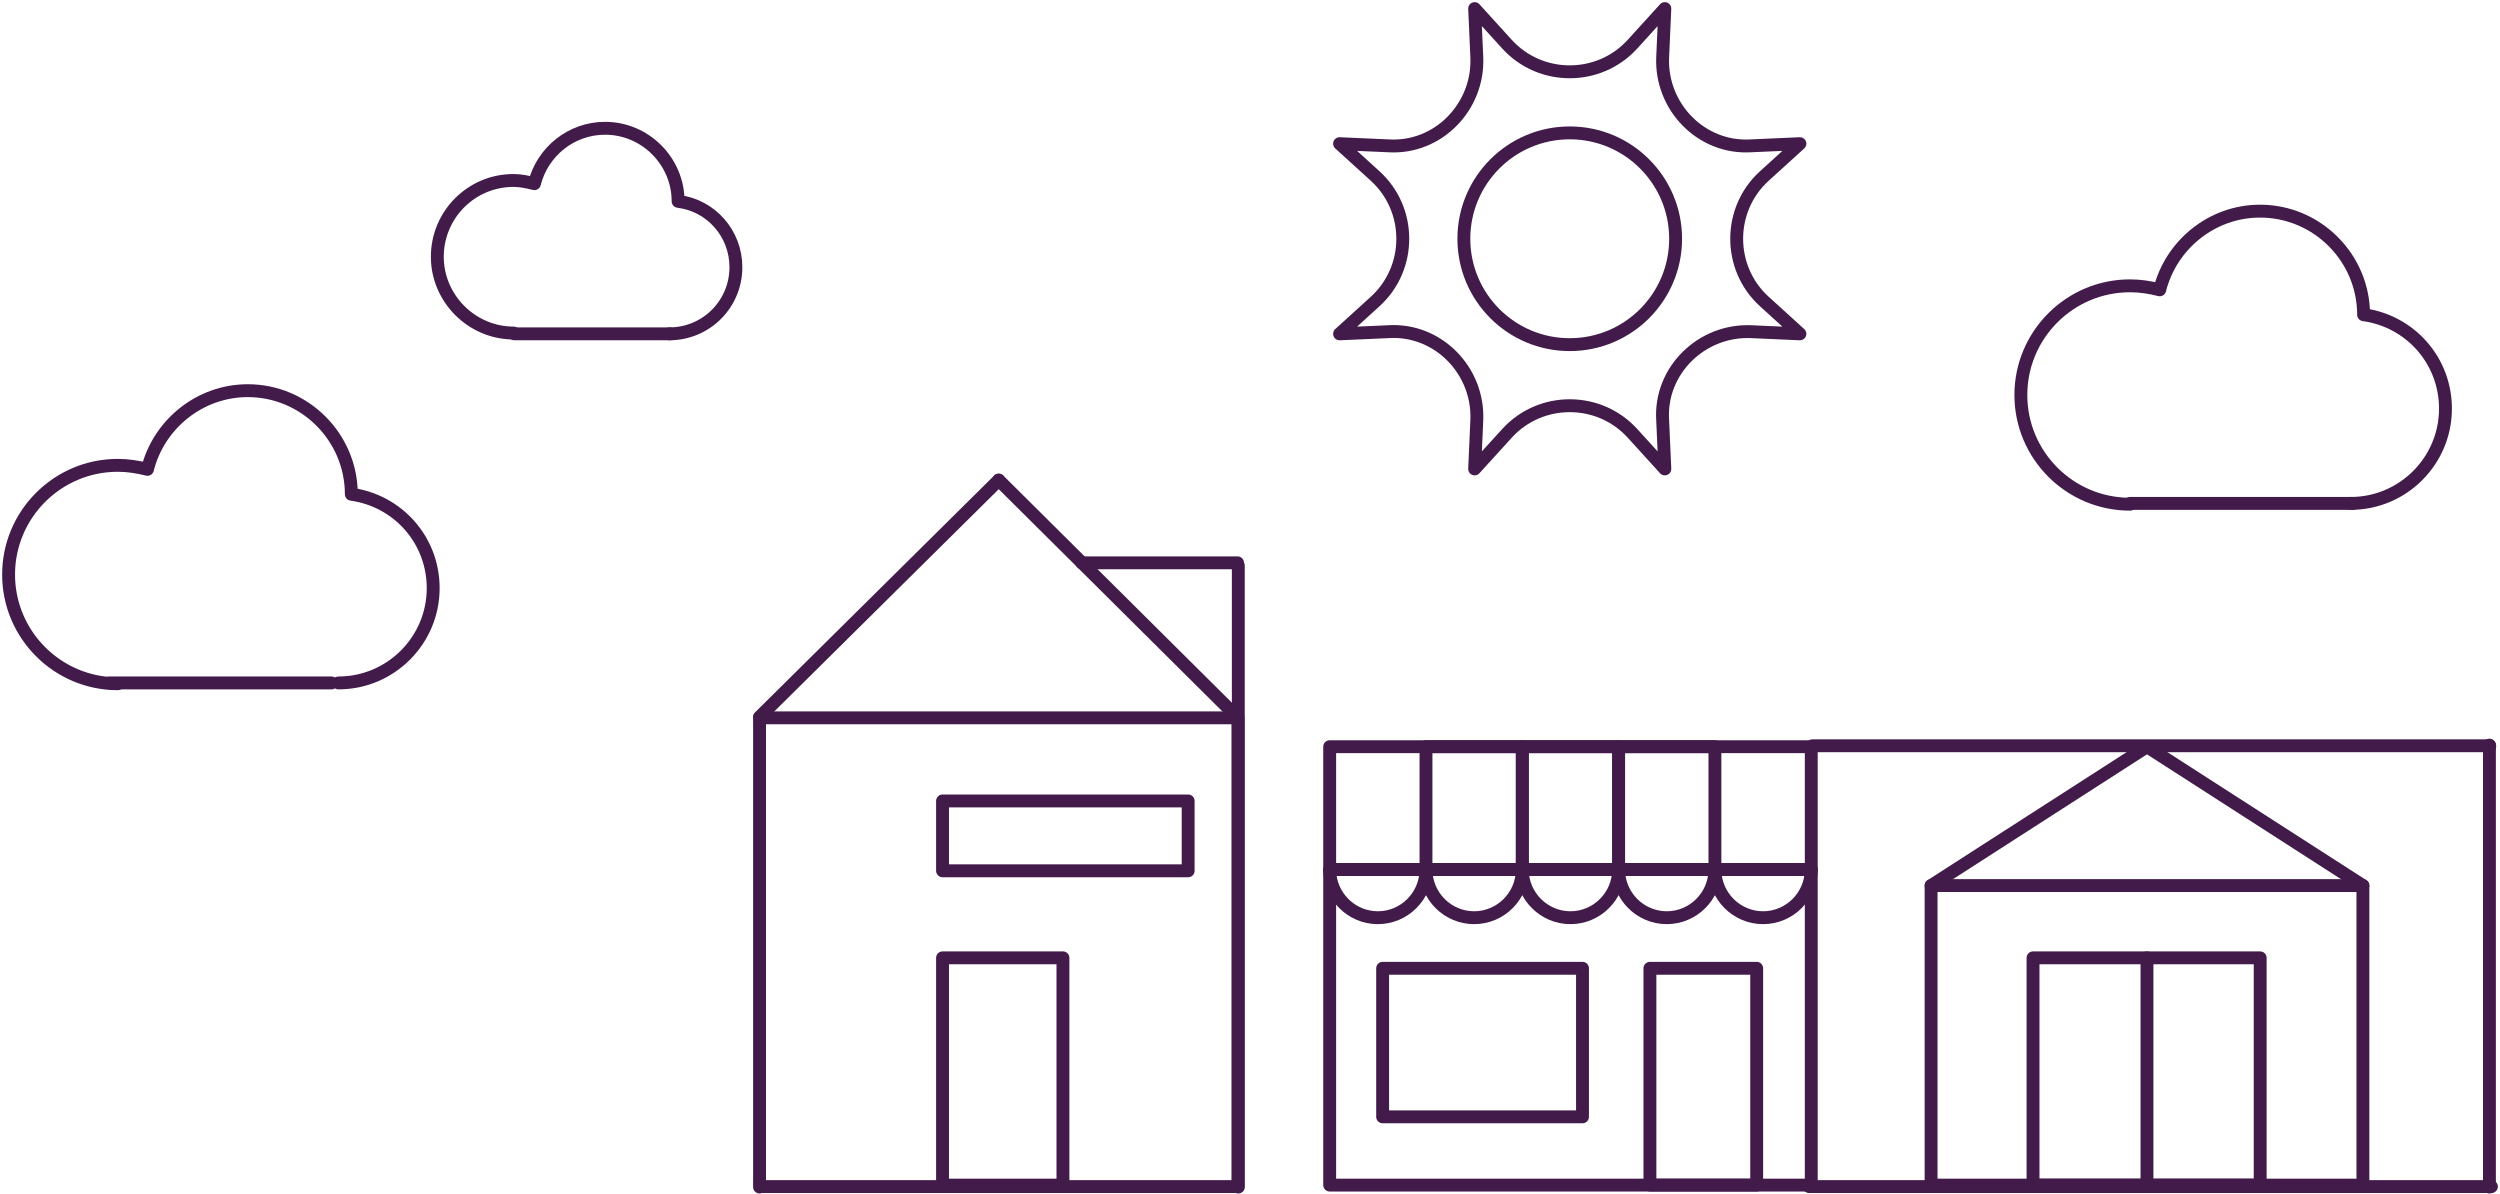 <svg width="582" height="278" viewBox="0 0 582 278" fill="none" xmlns="http://www.w3.org/2000/svg">
<path d="M343.8 13.32L343.297 2L350.844 10.302C358.643 18.855 372.227 18.855 380.025 10.302L387.572 2L387.069 13.32C386.566 24.892 396.125 34.703 407.697 33.948L419.018 33.445L410.716 40.992C402.163 48.791 402.163 62.375 410.716 70.173L419.018 77.72L407.697 77.217C396.125 76.714 386.314 86.273 387.069 97.845L387.572 109.166L380.025 100.864C372.227 92.311 358.643 92.311 350.844 100.864L343.297 109.166L343.8 97.845C344.303 86.273 334.744 76.463 323.172 77.217L311.852 77.72L320.153 70.173C328.707 62.375 328.707 48.791 320.153 40.992L311.852 33.445L323.172 33.948C334.744 34.703 344.303 24.892 343.8 13.32Z" stroke="#421B4B" stroke-width="3" stroke-miterlimit="10" stroke-linecap="round" stroke-linejoin="round"/>
<path d="M421.663 202.426H309.549V275.887H421.663V202.426Z" stroke="#421B4B" stroke-width="3" stroke-miterlimit="10" stroke-linecap="round" stroke-linejoin="round"/>
<path d="M550.085 206.164H449.556V275.886H550.085V206.164Z" stroke="#421B4B" stroke-width="3" stroke-miterlimit="10" stroke-linecap="round" stroke-linejoin="round"/>
<path d="M526.17 222.987H473.289V275.886H526.17V222.987Z" stroke="#421B4B" stroke-width="3" stroke-miterlimit="10" stroke-linecap="round" stroke-linejoin="round"/>
<path d="M368.405 225.417H321.877V259.998H368.405V225.417Z" stroke="#421B4B" stroke-width="3" stroke-miterlimit="10" stroke-linecap="round" stroke-linejoin="round"/>
<path d="M408.955 225.417H384.103V275.886H408.955V225.417Z" stroke="#421B4B" stroke-width="3" stroke-miterlimit="10" stroke-linecap="round" stroke-linejoin="round"/>
<path d="M354.392 173.827H331.97V202.426H354.392V173.827Z" stroke="#421B4B" stroke-width="3" stroke-miterlimit="10" stroke-linecap="round" stroke-linejoin="round"/>
<path d="M376.812 173.827H354.39V202.426H376.812V173.827Z" stroke="#421B4B" stroke-width="3" stroke-miterlimit="10" stroke-linecap="round" stroke-linejoin="round"/>
<path d="M399.233 173.827H376.81V202.426H399.233V173.827Z" stroke="#421B4B" stroke-width="3" stroke-miterlimit="10" stroke-linecap="round" stroke-linejoin="round"/>
<path d="M421.663 173.827H309.549V202.426H421.663V173.827Z" stroke="#421B4B" stroke-width="3" stroke-miterlimit="10" stroke-linecap="round" stroke-linejoin="round"/>
<path d="M579.607 173.827V173.616H421.955" stroke="#421B4B" stroke-width="3" stroke-miterlimit="10" stroke-linecap="round" stroke-linejoin="round"/>
<path d="M499.819 222.987V275.886" stroke="#421B4B" stroke-width="3" stroke-miterlimit="10" stroke-linecap="round" stroke-linejoin="round"/>
<path d="M449.556 206.165L499.82 173.827" stroke="#421B4B" stroke-width="3" stroke-miterlimit="10" stroke-linecap="round" stroke-linejoin="round"/>
<path d="M550.083 206.165L499.819 173.827" stroke="#421B4B" stroke-width="3" stroke-miterlimit="10" stroke-linecap="round" stroke-linejoin="round"/>
<path d="M579.539 173.465L579.539 276.344" stroke="#421B4B" stroke-width="3" stroke-miterlimit="10" stroke-linecap="round" stroke-linejoin="round"/>
<path d="M176.823 167.035L176.823 276.344" stroke="#421B4B" stroke-width="3" stroke-miterlimit="10" stroke-linecap="round" stroke-linejoin="round"/>
<path d="M288.276 131.67L288.276 276.344" stroke="#421B4B" stroke-width="3" stroke-miterlimit="10" stroke-linecap="round" stroke-linejoin="round"/>
<path d="M177.208 167.117H288.204V276.238H177.208" stroke="#421B4B" stroke-width="3" stroke-miterlimit="10" stroke-linecap="round" stroke-linejoin="round"/>
<path d="M247.452 222.987H219.424V275.886H247.452V222.987Z" stroke="#421B4B" stroke-width="3" stroke-miterlimit="10" stroke-linecap="round" stroke-linejoin="round"/>
<path d="M276.602 186.461H219.424V202.723H276.602V186.461Z" stroke="#421B4B" stroke-width="3" stroke-miterlimit="10" stroke-linecap="round" stroke-linejoin="round"/>
<path d="M176.823 166.911L232.507 111.769" stroke="#421B4B" stroke-width="3" stroke-miterlimit="10" stroke-linecap="round" stroke-linejoin="round"/>
<path d="M232.504 111.769L288 166.911" stroke="#421B4B" stroke-width="3" stroke-miterlimit="10" stroke-linecap="round" stroke-linejoin="round"/>
<path d="M251.839 131.022H288.09" stroke="#421B4B" stroke-width="3" stroke-miterlimit="10" stroke-linecap="round" stroke-linejoin="round"/>
<path d="M547.255 117.193C559.401 117.193 569.304 107.286 569.304 95.136C569.304 83.92 561.083 74.761 550.245 73.266C550.245 59.994 539.407 49.153 526.14 49.153C514.929 49.153 505.399 57.004 502.783 67.471C500.541 66.91 498.299 66.537 495.87 66.537C481.855 66.537 470.457 77.939 470.457 91.958C470.457 105.977 481.855 117.379 495.87 117.379" stroke="#421B4B" stroke-width="3" stroke-miterlimit="10" stroke-linecap="round" stroke-linejoin="round"/>
<path d="M78.798 158.987C90.944 158.987 100.847 149.08 100.847 136.93C100.847 125.715 92.626 116.556 81.788 115.06C81.788 101.789 70.95 90.948 57.683 90.948C46.472 90.948 36.942 98.798 34.326 109.266C32.084 108.705 29.842 108.331 27.413 108.331C13.398 108.331 2 119.734 2 133.753C2 147.772 13.398 159.174 27.413 159.174" stroke="#421B4B" stroke-width="3" stroke-miterlimit="10" stroke-linecap="round" stroke-linejoin="round"/>
<path d="M495.873 117.193H547.633" stroke="#421B4B" stroke-width="3" stroke-miterlimit="10" stroke-linecap="round" stroke-linejoin="round"/>
<path d="M25.416 158.987H77.175" stroke="#421B4B" stroke-width="3" stroke-miterlimit="10" stroke-linecap="round" stroke-linejoin="round"/>
<path d="M155.809 77.715C164.404 77.715 171.318 70.799 171.318 62.201C171.318 54.35 165.526 47.808 157.864 46.873C157.864 37.527 150.203 29.863 140.86 29.863C133.012 29.863 126.286 35.284 124.417 42.761C122.922 42.387 121.24 42.013 119.559 42.013C109.655 42.013 101.807 50.051 101.807 59.771C101.807 69.491 109.842 77.528 119.559 77.528" stroke="#421B4B" stroke-width="3" stroke-miterlimit="10" stroke-linecap="round" stroke-linejoin="round"/>
<path d="M119.742 77.715H155.993" stroke="#421B4B" stroke-width="3" stroke-miterlimit="10" stroke-linecap="round" stroke-linejoin="round"/>
<path d="M421.161 276.238L580 276.238" stroke="#421B4B" stroke-width="3" stroke-miterlimit="10" stroke-linecap="round" stroke-linejoin="round"/>
<path d="M331.972 202.426C331.972 208.595 326.927 213.642 320.761 213.642C314.594 213.642 309.549 208.595 309.549 202.426" stroke="#421B4B" stroke-width="3" stroke-miterlimit="10" stroke-linecap="round" stroke-linejoin="round"/>
<path d="M354.392 202.426C354.392 208.595 349.347 213.642 343.181 213.642C337.015 213.642 331.97 208.595 331.97 202.426" stroke="#421B4B" stroke-width="3" stroke-miterlimit="10" stroke-linecap="round" stroke-linejoin="round"/>
<path d="M376.812 202.426C376.812 208.595 371.767 213.642 365.601 213.642C359.435 213.642 354.39 208.595 354.39 202.426" stroke="#421B4B" stroke-width="3" stroke-miterlimit="10" stroke-linecap="round" stroke-linejoin="round"/>
<path d="M399.233 202.426C399.233 208.595 394.188 213.642 388.022 213.642C381.855 213.642 376.81 208.595 376.81 202.426" stroke="#421B4B" stroke-width="3" stroke-miterlimit="10" stroke-linecap="round" stroke-linejoin="round"/>
<path d="M421.656 202.426C421.656 208.595 416.611 213.642 410.444 213.642C404.278 213.642 399.233 208.595 399.233 202.426" stroke="#421B4B" stroke-width="3" stroke-miterlimit="10" stroke-linecap="round" stroke-linejoin="round"/>
<path d="M365.435 80.231C379.048 80.231 390.083 69.196 390.083 55.583C390.083 41.97 379.048 30.935 365.435 30.935C351.822 30.935 340.787 41.97 340.787 55.583C340.787 69.196 351.822 80.231 365.435 80.231Z" stroke="#421B4B" stroke-width="3" stroke-miterlimit="10" stroke-linecap="round" stroke-linejoin="round"/>
</svg>
